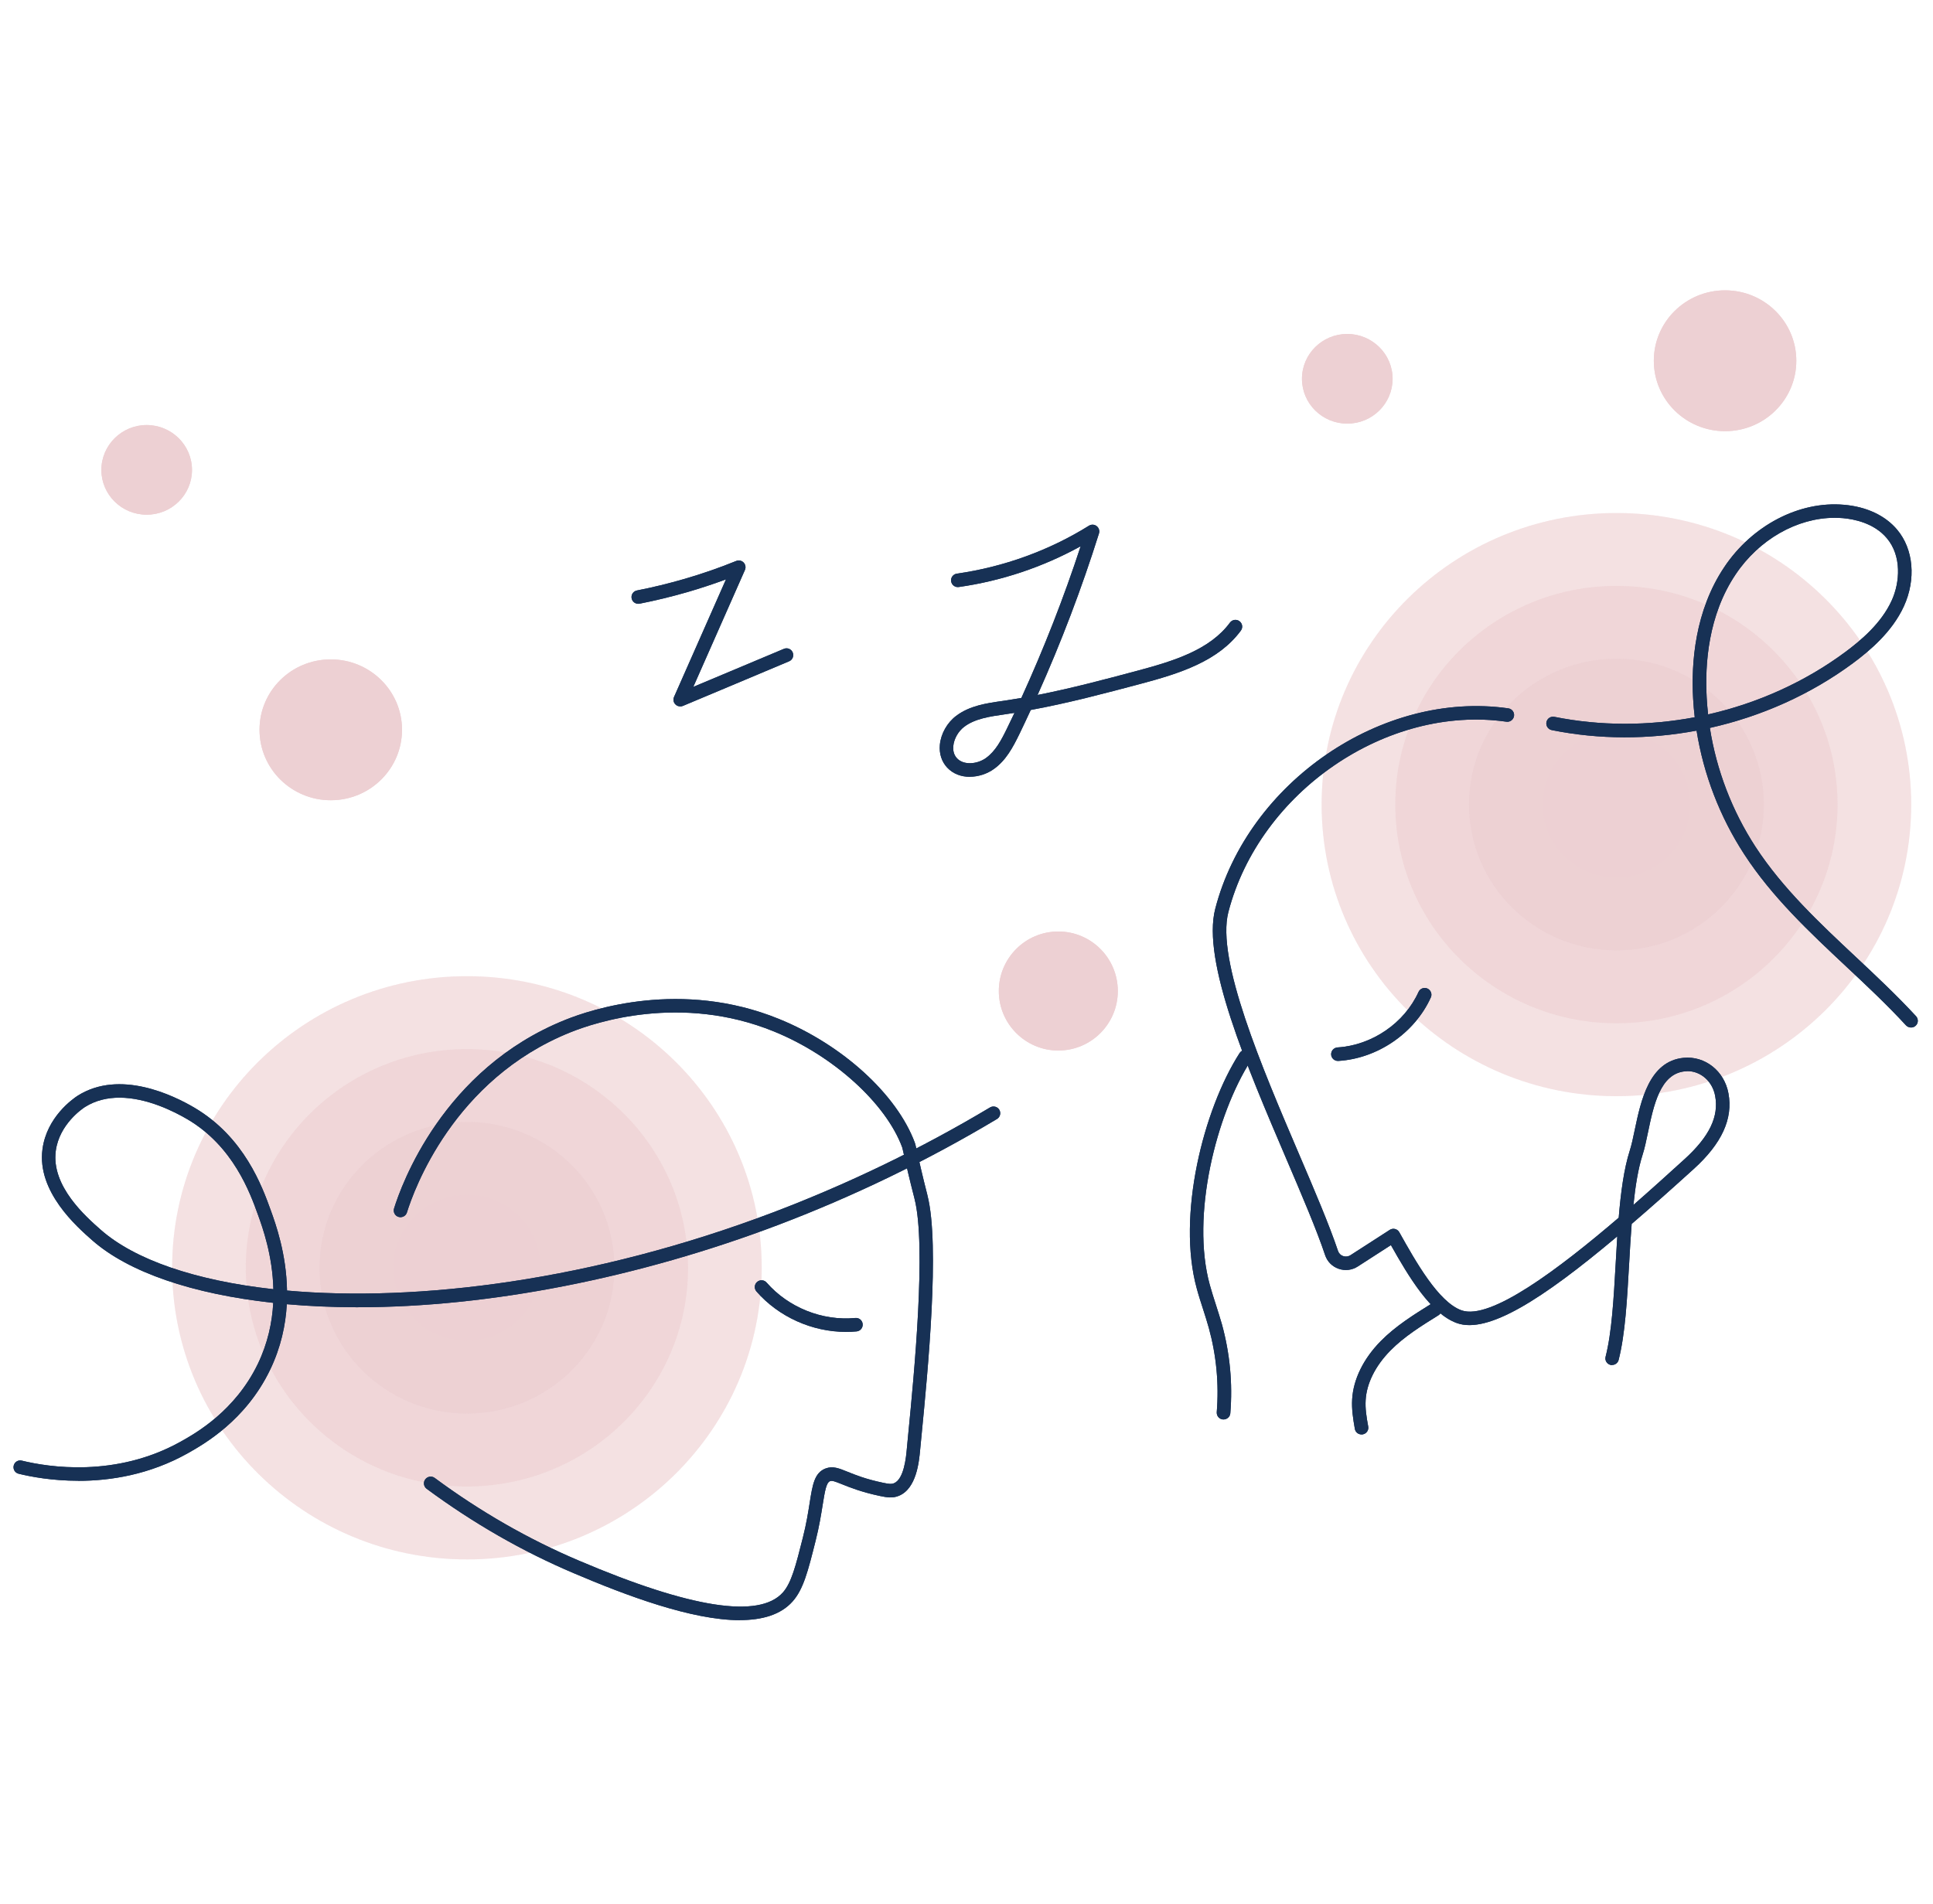 <svg xmlns="http://www.w3.org/2000/svg" fill="none" viewBox="0 0 203 200" height="200" width="203">
<path fill="#EDD0D3" d="M146.248 39.787C146.248 42.39 144.121 44.497 141.489 44.497C138.858 44.497 136.73 42.39 136.73 39.787C136.73 37.185 138.865 35.078 141.489 35.078C144.113 35.085 146.248 37.192 146.248 39.787Z" clip-rule="evenodd" fill-rule="evenodd"></path>
<path fill="#EDD0D3" d="M146.248 39.787C146.248 42.39 144.121 44.497 141.489 44.497C138.858 44.497 136.73 42.39 136.73 39.787C136.73 37.185 138.865 35.078 141.489 35.078C144.113 35.085 146.248 37.192 146.248 39.787Z" clip-rule="evenodd" fill-rule="evenodd"></path>
<path fill="#EDD0D3" d="M20.163 49.362C20.163 51.958 18.036 54.064 15.404 54.064C12.773 54.064 10.646 51.958 10.646 49.362C10.646 46.766 12.78 44.645 15.404 44.645C18.029 44.653 20.163 46.759 20.163 49.362Z" clip-rule="evenodd" fill-rule="evenodd"></path>
<path fill="#EDD0D3" d="M20.163 49.362C20.163 51.958 18.036 54.064 15.404 54.064C12.773 54.064 10.646 51.958 10.646 49.362C10.646 46.766 12.78 44.645 15.404 44.645C18.029 44.653 20.163 46.759 20.163 49.362Z" clip-rule="evenodd" fill-rule="evenodd"></path>
<path fill="#EDD0D3" d="M200.71 84.511C200.71 101.433 186.852 115.142 169.759 115.142C152.667 115.142 138.795 101.433 138.795 84.511C138.795 67.589 152.66 53.887 169.759 53.887C186.859 53.887 200.71 67.596 200.71 84.511Z" clip-rule="evenodd" fill-rule="evenodd" opacity="0.4"></path>
<path fill="#EDD0D3" d="M200.71 84.511C200.71 101.433 186.852 115.142 169.759 115.142C152.667 115.142 138.795 101.433 138.795 84.511C138.795 67.589 152.66 53.887 169.759 53.887C186.859 53.887 200.71 67.596 200.71 84.511Z" clip-rule="evenodd" fill-rule="evenodd" opacity="0.4"></path>
<path fill="#EDD0D3" d="M192.972 84.511C192.972 97.199 182.575 107.483 169.759 107.483C156.944 107.483 146.532 97.206 146.532 84.511C146.532 71.816 156.936 61.546 169.759 61.546C182.575 61.539 192.972 71.83 192.972 84.511Z" clip-rule="evenodd" fill-rule="evenodd" opacity="0.4"></path>
<path fill="#EDD0D3" d="M192.972 84.511C192.972 97.199 182.575 107.483 169.759 107.483C156.944 107.483 146.532 97.206 146.532 84.511C146.532 71.816 156.936 61.546 169.759 61.546C182.575 61.539 192.972 71.83 192.972 84.511Z" clip-rule="evenodd" fill-rule="evenodd" opacity="0.4"></path>
<path fill="#EDD0D3" d="M185.234 84.511C185.234 92.972 178.305 99.823 169.759 99.823C161.213 99.823 154.276 92.972 154.276 84.511C154.276 76.05 161.213 69.199 169.759 69.199C178.305 69.199 185.234 76.057 185.234 84.511Z" clip-rule="evenodd" fill-rule="evenodd" opacity="0.7"></path>
<path fill="#EDD0D3" d="M185.234 84.511C185.234 92.972 178.305 99.823 169.759 99.823C161.213 99.823 154.276 92.972 154.276 84.511C154.276 76.05 161.213 69.199 169.759 69.199C178.305 69.199 185.234 76.057 185.234 84.511Z" clip-rule="evenodd" fill-rule="evenodd" opacity="0.7"></path>
<path fill="#EDD0D3" d="M177.49 84.511C177.49 88.738 174.029 92.17 169.752 92.17C165.476 92.17 162.015 88.745 162.015 84.511C162.015 80.277 165.483 76.858 169.752 76.858C174.029 76.851 177.49 80.284 177.49 84.511Z" clip-rule="evenodd" fill-rule="evenodd"></path>
<path fill="#EDD0D3" d="M177.49 84.511C177.49 88.738 174.029 92.17 169.752 92.17C165.476 92.17 162.015 88.745 162.015 84.511C162.015 80.277 165.483 76.858 169.752 76.858C174.029 76.851 177.49 80.284 177.49 84.511Z" clip-rule="evenodd" fill-rule="evenodd"></path>
<path fill="#EDD0D3" d="M79.993 133.163C79.993 150.085 66.135 163.801 49.043 163.801C31.951 163.801 18.078 150.085 18.078 133.163C18.078 116.241 31.943 102.539 49.043 102.539C66.142 102.539 79.993 116.255 79.993 133.163Z" clip-rule="evenodd" fill-rule="evenodd" opacity="0.4"></path>
<path fill="#EDD0D3" d="M79.993 133.163C79.993 150.085 66.135 163.801 49.043 163.801C31.951 163.801 18.078 150.085 18.078 133.163C18.078 116.241 31.943 102.539 49.043 102.539C66.142 102.539 79.993 116.255 79.993 133.163Z" clip-rule="evenodd" fill-rule="evenodd" opacity="0.4"></path>
<path fill="#EDD0D3" d="M72.255 133.163C72.255 145.851 61.858 156.135 49.042 156.135C36.227 156.135 25.815 145.858 25.815 133.163C25.815 120.468 36.22 110.199 49.042 110.199C61.865 110.199 72.255 120.483 72.255 133.163Z" clip-rule="evenodd" fill-rule="evenodd" opacity="0.4"></path>
<path fill="#EDD0D3" d="M72.255 133.163C72.255 145.851 61.858 156.135 49.042 156.135C36.227 156.135 25.815 145.858 25.815 133.163C25.815 120.468 36.22 110.199 49.042 110.199C61.865 110.199 72.255 120.483 72.255 133.163Z" clip-rule="evenodd" fill-rule="evenodd" opacity="0.4"></path>
<path fill="#EDD0D3" d="M64.518 133.163C64.518 141.624 57.589 148.475 49.043 148.475C40.497 148.475 33.56 141.624 33.56 133.163C33.56 124.702 40.497 117.851 49.043 117.851C57.589 117.851 64.518 124.709 64.518 133.163Z" clip-rule="evenodd" fill-rule="evenodd" opacity="0.7"></path>
<path fill="#EDD0D3" d="M64.518 133.163C64.518 141.624 57.589 148.475 49.043 148.475C40.497 148.475 33.56 141.624 33.56 133.163C33.56 124.702 40.497 117.851 49.043 117.851C57.589 117.851 64.518 124.709 64.518 133.163Z" clip-rule="evenodd" fill-rule="evenodd" opacity="0.7"></path>
<path fill="#EDD0D3" d="M56.773 133.163C56.773 137.39 53.312 140.822 49.035 140.822C44.759 140.822 41.298 137.397 41.298 133.163C41.298 128.929 44.766 125.51 49.035 125.51C53.305 125.51 56.773 128.936 56.773 133.163Z" clip-rule="evenodd" fill-rule="evenodd"></path>
<path fill="#EDD0D3" d="M56.773 133.163C56.773 137.39 53.312 140.822 49.035 140.822C44.759 140.822 41.298 137.397 41.298 133.163C41.298 128.929 44.766 125.51 49.035 125.51C53.305 125.51 56.773 128.936 56.773 133.163Z" clip-rule="evenodd" fill-rule="evenodd"></path>
<path fill="#EDD0D3" d="M117.39 104.099C117.39 107.553 114.589 110.347 111.142 110.347C107.695 110.347 104.894 107.546 104.894 104.099C104.894 100.652 107.688 97.844 111.142 97.844C114.596 97.844 117.39 100.645 117.39 104.099Z" clip-rule="evenodd" fill-rule="evenodd"></path>
<path fill="#EDD0D3" d="M117.39 104.099C117.39 107.553 114.589 110.347 111.142 110.347C107.695 110.347 104.894 107.546 104.894 104.099C104.894 100.652 107.688 97.844 111.142 97.844C114.596 97.844 117.39 100.645 117.39 104.099Z" clip-rule="evenodd" fill-rule="evenodd"></path>
<path fill="#173155" d="M169.305 143.39C169.248 143.39 169.192 143.39 169.128 143.369C168.745 143.27 168.518 142.887 168.617 142.511C169.27 139.95 169.468 136.39 169.681 132.624C169.731 131.709 169.787 130.78 169.844 129.865C161.901 136.553 156.227 140.121 153.007 138.979C150.263 138 147.958 134.135 146.071 130.787L142.596 133.028C141.993 133.419 141.256 133.511 140.575 133.27C139.901 133.035 139.39 132.518 139.163 131.844C138.263 129.156 136.724 125.56 135.1 121.759C130.929 112 126.199 100.943 127.624 95.454C131.071 82.149 145.156 72.511 158.397 74.404C158.788 74.461 159.057 74.816 159 75.206C158.944 75.596 158.582 75.865 158.199 75.808C145.646 74.007 132.277 83.17 129 95.809C127.702 100.83 132.532 112.128 136.412 121.206C138.05 125.035 139.596 128.66 140.518 131.404C140.603 131.653 140.795 131.851 141.05 131.936C141.312 132.028 141.603 131.993 141.837 131.837L145.951 129.184C146.114 129.078 146.319 129.043 146.504 129.092C146.695 129.142 146.858 129.262 146.951 129.433C148.688 132.532 151.064 136.773 153.49 137.638C156.518 138.709 163.688 133.305 169.993 127.908C170.213 125.263 170.539 122.78 171.156 120.858C171.348 120.262 171.511 119.489 171.681 118.667C172.319 115.631 173.192 111.468 176.809 111.113C179.064 110.894 181.085 112.496 181.518 114.844C182.014 117.511 180.823 120.113 177.873 122.787C175.568 124.879 173.39 126.816 171.355 128.56C171.248 129.915 171.17 131.305 171.092 132.688C170.873 136.525 170.674 140.156 169.986 142.844C169.908 143.163 169.617 143.376 169.298 143.376L169.305 143.39ZM177.213 112.518C177.121 112.518 177.036 112.518 176.944 112.532C174.362 112.787 173.667 116.064 173.064 118.965C172.887 119.823 172.717 120.631 172.504 121.291C172.036 122.745 171.745 124.575 171.539 126.567C173.525 124.83 175.376 123.149 176.922 121.745C179.511 119.39 180.532 117.284 180.121 115.106C179.837 113.582 178.61 112.511 177.213 112.511V112.518Z"></path>
<path fill="#173155" d="M169.305 143.39C169.248 143.39 169.192 143.39 169.128 143.369C168.745 143.27 168.518 142.887 168.617 142.511C169.27 139.95 169.468 136.39 169.681 132.624C169.731 131.709 169.787 130.78 169.844 129.865C161.901 136.553 156.227 140.121 153.007 138.979C150.263 138 147.958 134.135 146.071 130.787L142.596 133.028C141.993 133.419 141.256 133.511 140.575 133.27C139.901 133.035 139.39 132.518 139.163 131.844C138.263 129.156 136.724 125.56 135.1 121.759C130.929 112 126.199 100.943 127.624 95.454C131.071 82.149 145.156 72.511 158.397 74.404C158.788 74.461 159.057 74.816 159 75.206C158.944 75.596 158.582 75.865 158.199 75.808C145.646 74.007 132.277 83.17 129 95.809C127.702 100.83 132.532 112.128 136.412 121.206C138.05 125.035 139.596 128.66 140.518 131.404C140.603 131.653 140.795 131.851 141.05 131.936C141.312 132.028 141.603 131.993 141.837 131.837L145.951 129.184C146.114 129.078 146.319 129.043 146.504 129.092C146.695 129.142 146.858 129.262 146.951 129.433C148.688 132.532 151.064 136.773 153.49 137.638C156.518 138.709 163.688 133.305 169.993 127.908C170.213 125.263 170.539 122.78 171.156 120.858C171.348 120.262 171.511 119.489 171.681 118.667C172.319 115.631 173.192 111.468 176.809 111.113C179.064 110.894 181.085 112.496 181.518 114.844C182.014 117.511 180.823 120.113 177.873 122.787C175.568 124.879 173.39 126.816 171.355 128.56C171.248 129.915 171.17 131.305 171.092 132.688C170.873 136.525 170.674 140.156 169.986 142.844C169.908 143.163 169.617 143.376 169.298 143.376L169.305 143.39ZM177.213 112.518C177.121 112.518 177.036 112.518 176.944 112.532C174.362 112.787 173.667 116.064 173.064 118.965C172.887 119.823 172.717 120.631 172.504 121.291C172.036 122.745 171.745 124.575 171.539 126.567C173.525 124.83 175.376 123.149 176.922 121.745C179.511 119.39 180.532 117.284 180.121 115.106C179.837 113.582 178.61 112.511 177.213 112.511V112.518Z"></path>
<path fill="#173155" d="M128.49 149.099C128.49 149.099 128.454 149.099 128.433 149.099C128.043 149.071 127.752 148.723 127.781 148.333C128.022 145.362 127.745 142.383 126.951 139.496C126.767 138.823 126.547 138.156 126.334 137.482C126.114 136.794 125.88 136.085 125.688 135.369C123.568 127.709 126.369 116.553 130.178 110.617C130.391 110.284 130.83 110.191 131.157 110.404C131.483 110.617 131.582 111.057 131.369 111.383C127.724 117.064 125.043 127.702 127.057 134.986C127.249 135.681 127.469 136.362 127.688 137.043C127.908 137.731 128.128 138.418 128.327 139.113C129.164 142.17 129.462 145.305 129.206 148.447C129.178 148.816 128.866 149.099 128.497 149.099H128.49Z"></path>
<path fill="#173155" d="M128.49 149.099C128.49 149.099 128.454 149.099 128.433 149.099C128.043 149.071 127.752 148.723 127.781 148.333C128.022 145.362 127.745 142.383 126.951 139.496C126.767 138.823 126.547 138.156 126.334 137.482C126.114 136.794 125.88 136.085 125.688 135.369C123.568 127.709 126.369 116.553 130.178 110.617C130.391 110.284 130.83 110.191 131.157 110.404C131.483 110.617 131.582 111.057 131.369 111.383C127.724 117.064 125.043 127.702 127.057 134.986C127.249 135.681 127.469 136.362 127.688 137.043C127.908 137.731 128.128 138.418 128.327 139.113C129.164 142.17 129.462 145.305 129.206 148.447C129.178 148.816 128.866 149.099 128.497 149.099H128.49Z"></path>
<path fill="#173155" d="M200.688 107.929C200.496 107.929 200.305 107.851 200.163 107.702C198.191 105.56 196.014 103.517 193.908 101.546C190.064 97.943 186.092 94.227 183.17 89.723C180.61 85.787 178.908 81.354 178.17 76.744C173.149 77.688 167.957 77.695 162.957 76.688C162.574 76.609 162.326 76.234 162.404 75.851C162.482 75.468 162.851 75.219 163.241 75.297C168.085 76.269 173.12 76.255 177.978 75.34C177.9 74.688 177.844 74.035 177.808 73.376C177.595 69.617 178 64.163 181.085 59.56C184.014 55.184 188.943 52.61 193.645 53.021C196.007 53.219 197.993 54.149 199.241 55.645C200.957 57.688 201.234 60.837 199.95 63.666C198.709 66.39 196.319 68.376 194.624 69.638C190.177 72.936 184.993 75.248 179.567 76.461C180.262 80.893 181.9 85.163 184.361 88.95C187.198 93.305 191.106 96.971 194.886 100.51C197.014 102.503 199.212 104.567 201.22 106.744C201.482 107.035 201.468 107.482 201.177 107.744C201.042 107.872 200.872 107.929 200.695 107.929H200.688ZM192.666 54.39C188.737 54.39 184.73 56.659 182.269 60.34C179.397 64.617 179.035 69.744 179.234 73.29C179.269 73.879 179.312 74.461 179.383 75.042C184.574 73.865 189.525 71.645 193.787 68.489C195.354 67.326 197.567 65.496 198.666 63.071C199.539 61.156 199.716 58.397 198.163 56.546C196.815 54.929 194.681 54.525 193.539 54.425C193.255 54.404 192.964 54.39 192.681 54.39H192.666Z"></path>
<path fill="#173155" d="M200.688 107.929C200.496 107.929 200.305 107.851 200.163 107.702C198.191 105.56 196.014 103.517 193.908 101.546C190.064 97.943 186.092 94.227 183.17 89.723C180.61 85.787 178.908 81.354 178.17 76.744C173.149 77.688 167.957 77.695 162.957 76.688C162.574 76.609 162.326 76.234 162.404 75.851C162.482 75.468 162.851 75.219 163.241 75.297C168.085 76.269 173.12 76.255 177.978 75.34C177.9 74.688 177.844 74.035 177.808 73.376C177.595 69.617 178 64.163 181.085 59.56C184.014 55.184 188.943 52.61 193.645 53.021C196.007 53.219 197.993 54.149 199.241 55.645C200.957 57.688 201.234 60.837 199.95 63.666C198.709 66.39 196.319 68.376 194.624 69.638C190.177 72.936 184.993 75.248 179.567 76.461C180.262 80.893 181.9 85.163 184.361 88.95C187.198 93.305 191.106 96.971 194.886 100.51C197.014 102.503 199.212 104.567 201.22 106.744C201.482 107.035 201.468 107.482 201.177 107.744C201.042 107.872 200.872 107.929 200.695 107.929H200.688ZM192.666 54.39C188.737 54.39 184.73 56.659 182.269 60.34C179.397 64.617 179.035 69.744 179.234 73.29C179.269 73.879 179.312 74.461 179.383 75.042C184.574 73.865 189.525 71.645 193.787 68.489C195.354 67.326 197.567 65.496 198.666 63.071C199.539 61.156 199.716 58.397 198.163 56.546C196.815 54.929 194.681 54.525 193.539 54.425C193.255 54.404 192.964 54.39 192.681 54.39H192.666Z"></path>
<path fill="#173155" d="M140.503 111.44C140.134 111.44 139.815 111.149 139.794 110.773C139.773 110.383 140.071 110.05 140.461 110.021C144.078 109.801 147.496 107.461 148.971 104.192C149.134 103.837 149.553 103.674 149.908 103.837C150.262 104 150.425 104.419 150.262 104.773C148.574 108.511 144.673 111.191 140.546 111.44C140.532 111.44 140.517 111.44 140.503 111.44Z"></path>
<path fill="#173155" d="M140.503 111.44C140.134 111.44 139.815 111.149 139.794 110.773C139.773 110.383 140.071 110.05 140.461 110.021C144.078 109.801 147.496 107.461 148.971 104.192C149.134 103.837 149.553 103.674 149.908 103.837C150.262 104 150.425 104.419 150.262 104.773C148.574 108.511 144.673 111.191 140.546 111.44C140.532 111.44 140.517 111.44 140.503 111.44Z"></path>
<path fill="#173155" d="M101.843 81.596C100.964 81.596 100.106 81.305 99.468 80.624C98.893 80.007 98.617 79.163 98.702 78.241C98.808 77.071 99.468 75.908 100.418 75.192C101.851 74.114 103.609 73.865 105.312 73.624L105.546 73.589C106.12 73.504 106.687 73.412 107.262 73.312C109.631 68.114 111.723 62.773 113.489 57.376C109.553 59.553 105.163 61.029 100.687 61.66C100.304 61.717 99.943 61.447 99.886 61.057C99.829 60.667 100.099 60.312 100.489 60.255C105.39 59.56 110.191 57.823 114.361 55.22C114.609 55.064 114.936 55.078 115.17 55.263C115.404 55.447 115.503 55.752 115.411 56.036C113.609 61.773 111.446 67.461 108.964 73C112.489 72.305 115.971 71.383 119.368 70.475C123.34 69.419 127.07 68.241 129.17 65.397C129.404 65.085 129.844 65.014 130.163 65.248C130.482 65.483 130.546 65.922 130.312 66.241C127.943 69.447 123.957 70.724 119.737 71.844C116 72.837 112.156 73.858 108.248 74.575C107.865 75.404 107.475 76.234 107.078 77.057C106.375 78.504 105.645 79.873 104.368 80.78C103.666 81.284 102.751 81.589 101.858 81.589L101.843 81.596ZM106.531 74.88C106.269 74.922 106.007 74.965 105.744 75L105.51 75.036C103.985 75.255 102.411 75.475 101.269 76.333C100.638 76.809 100.184 77.603 100.113 78.369C100.078 78.731 100.12 79.249 100.503 79.653C101.219 80.419 102.645 80.263 103.531 79.631C104.539 78.915 105.148 77.766 105.787 76.447C106.042 75.922 106.29 75.404 106.539 74.88H106.531Z"></path>
<path fill="#173155" d="M101.843 81.596C100.964 81.596 100.106 81.305 99.468 80.624C98.893 80.007 98.617 79.163 98.702 78.241C98.808 77.071 99.468 75.908 100.418 75.192C101.851 74.114 103.609 73.865 105.312 73.624L105.546 73.589C106.12 73.504 106.687 73.412 107.262 73.312C109.631 68.114 111.723 62.773 113.489 57.376C109.553 59.553 105.163 61.029 100.687 61.66C100.304 61.717 99.943 61.447 99.886 61.057C99.829 60.667 100.099 60.312 100.489 60.255C105.39 59.56 110.191 57.823 114.361 55.22C114.609 55.064 114.936 55.078 115.17 55.263C115.404 55.447 115.503 55.752 115.411 56.036C113.609 61.773 111.446 67.461 108.964 73C112.489 72.305 115.971 71.383 119.368 70.475C123.34 69.419 127.07 68.241 129.17 65.397C129.404 65.085 129.844 65.014 130.163 65.248C130.482 65.483 130.546 65.922 130.312 66.241C127.943 69.447 123.957 70.724 119.737 71.844C116 72.837 112.156 73.858 108.248 74.575C107.865 75.404 107.475 76.234 107.078 77.057C106.375 78.504 105.645 79.873 104.368 80.78C103.666 81.284 102.751 81.589 101.858 81.589L101.843 81.596ZM106.531 74.88C106.269 74.922 106.007 74.965 105.744 75L105.51 75.036C103.985 75.255 102.411 75.475 101.269 76.333C100.638 76.809 100.184 77.603 100.113 78.369C100.078 78.731 100.12 79.249 100.503 79.653C101.219 80.419 102.645 80.263 103.531 79.631C104.539 78.915 105.148 77.766 105.787 76.447C106.042 75.922 106.29 75.404 106.539 74.88H106.531Z"></path>
<path fill="#EDD0D3" d="M188.645 37.894C188.645 41.979 185.298 45.291 181.163 45.291C177.028 45.291 173.681 41.979 173.681 37.894C173.681 33.809 177.028 30.497 181.163 30.497C185.298 30.497 188.645 33.809 188.645 37.894Z" clip-rule="evenodd" fill-rule="evenodd"></path>
<path fill="#EDD0D3" d="M188.645 37.894C188.645 41.979 185.298 45.291 181.163 45.291C177.028 45.291 173.681 41.979 173.681 37.894C173.681 33.809 177.028 30.497 181.163 30.497C185.298 30.497 188.645 33.809 188.645 37.894Z" clip-rule="evenodd" fill-rule="evenodd"></path>
<path fill="#EDD0D3" d="M42.219 76.653C42.219 80.745 38.872 84.057 34.737 84.057C30.602 84.057 27.255 80.745 27.255 76.653C27.255 72.561 30.602 69.263 34.737 69.263C38.872 69.263 42.219 72.575 42.219 76.653Z" clip-rule="evenodd" fill-rule="evenodd"></path>
<path fill="#EDD0D3" d="M42.219 76.653C42.219 80.745 38.872 84.057 34.737 84.057C30.602 84.057 27.255 80.745 27.255 76.653C27.255 72.561 30.602 69.263 34.737 69.263C38.872 69.263 42.219 72.575 42.219 76.653Z" clip-rule="evenodd" fill-rule="evenodd"></path>
<path fill="#173155" d="M142.979 150.674C142.639 150.674 142.341 150.432 142.284 150.092C142.1 149.049 141.937 148.021 142 146.979C142.121 144.886 143.185 142.716 144.993 140.879C146.561 139.283 148.469 138.099 150.313 136.95C150.646 136.745 151.086 136.844 151.291 137.177C151.497 137.51 151.398 137.95 151.064 138.156C149.291 139.255 147.454 140.397 146.008 141.872C144.44 143.468 143.518 145.312 143.419 147.064C143.362 147.95 143.504 148.844 143.688 149.844C143.759 150.227 143.504 150.595 143.114 150.666C143.071 150.674 143.029 150.681 142.986 150.681L142.979 150.674Z"></path>
<path fill="#173155" d="M142.979 150.674C142.639 150.674 142.341 150.432 142.284 150.092C142.1 149.049 141.937 148.021 142 146.979C142.121 144.886 143.185 142.716 144.993 140.879C146.561 139.283 148.469 138.099 150.313 136.95C150.646 136.745 151.086 136.844 151.291 137.177C151.497 137.51 151.398 137.95 151.064 138.156C149.291 139.255 147.454 140.397 146.008 141.872C144.44 143.468 143.518 145.312 143.419 147.064C143.362 147.95 143.504 148.844 143.688 149.844C143.759 150.227 143.504 150.595 143.114 150.666C143.071 150.674 143.029 150.681 142.986 150.681L142.979 150.674Z"></path>
<path fill="#173155" d="M77.709 170.184C72.624 170.184 65.716 167.574 60.255 165.248C54.865 162.964 49.673 159.978 44.808 156.383C44.496 156.149 44.425 155.709 44.659 155.39C44.893 155.078 45.333 155.007 45.652 155.241C50.425 158.773 55.525 161.695 60.815 163.936C72.539 168.929 79.744 170.049 82.22 167.269C83.12 166.248 83.567 164.475 84.312 161.524C84.688 160.049 84.879 158.815 85.035 157.829C85.333 155.943 85.532 154.695 86.702 154.248C87.461 153.964 88.106 154.227 88.993 154.588C89.801 154.915 90.907 155.369 92.744 155.751C93.404 155.893 93.638 155.9 93.879 155.801C94.943 155.368 95.156 153.049 95.234 152.177L95.397 150.468C95.971 144.595 97.319 130.844 96.035 125.893C96.035 125.879 96.035 125.865 96.028 125.858C95.503 123.836 95.127 122.17 94.922 121.262C94.829 120.858 94.773 120.595 94.744 120.51C93.028 115.879 87.496 110.872 81.283 108.347C71.496 104.354 62.44 107.411 59.893 108.439C47.61 113.368 43.447 125.056 42.737 127.354C42.624 127.73 42.22 127.936 41.851 127.822C41.475 127.709 41.269 127.312 41.383 126.936C42.127 124.532 46.482 112.29 59.361 107.127C62.028 106.049 71.539 102.844 81.815 107.035C88.468 109.737 94.198 114.964 96.078 120.042C96.113 120.127 96.142 120.248 96.298 120.95C96.503 121.851 96.879 123.532 97.39 125.517C97.39 125.517 97.39 125.524 97.39 125.532C97.39 125.553 97.397 125.567 97.404 125.588C98.73 130.822 97.418 144.184 96.794 150.61L96.631 152.298C96.517 153.524 96.255 156.361 94.397 157.12C93.744 157.39 93.149 157.29 92.432 157.142C90.475 156.73 89.248 156.234 88.432 155.907C87.674 155.603 87.39 155.496 87.17 155.581C86.766 155.737 86.624 156.659 86.397 158.056C86.234 159.078 86.035 160.34 85.645 161.879C84.851 165.035 84.376 166.936 83.234 168.219C81.986 169.624 80.021 170.177 77.666 170.177L77.709 170.184Z"></path>
<path fill="#173155" d="M77.709 170.184C72.624 170.184 65.716 167.574 60.255 165.248C54.865 162.964 49.673 159.978 44.808 156.383C44.496 156.149 44.425 155.709 44.659 155.39C44.893 155.078 45.333 155.007 45.652 155.241C50.425 158.773 55.525 161.695 60.815 163.936C72.539 168.929 79.744 170.049 82.22 167.269C83.12 166.248 83.567 164.475 84.312 161.524C84.688 160.049 84.879 158.815 85.035 157.829C85.333 155.943 85.532 154.695 86.702 154.248C87.461 153.964 88.106 154.227 88.993 154.588C89.801 154.915 90.907 155.369 92.744 155.751C93.404 155.893 93.638 155.9 93.879 155.801C94.943 155.368 95.156 153.049 95.234 152.177L95.397 150.468C95.971 144.595 97.319 130.844 96.035 125.893C96.035 125.879 96.035 125.865 96.028 125.858C95.503 123.836 95.127 122.17 94.922 121.262C94.829 120.858 94.773 120.595 94.744 120.51C93.028 115.879 87.496 110.872 81.283 108.347C71.496 104.354 62.44 107.411 59.893 108.439C47.61 113.368 43.447 125.056 42.737 127.354C42.624 127.73 42.22 127.936 41.851 127.822C41.475 127.709 41.269 127.312 41.383 126.936C42.127 124.532 46.482 112.29 59.361 107.127C62.028 106.049 71.539 102.844 81.815 107.035C88.468 109.737 94.198 114.964 96.078 120.042C96.113 120.127 96.142 120.248 96.298 120.95C96.503 121.851 96.879 123.532 97.39 125.517C97.39 125.517 97.39 125.524 97.39 125.532C97.39 125.553 97.397 125.567 97.404 125.588C98.73 130.822 97.418 144.184 96.794 150.61L96.631 152.298C96.517 153.524 96.255 156.361 94.397 157.12C93.744 157.39 93.149 157.29 92.432 157.142C90.475 156.73 89.248 156.234 88.432 155.907C87.674 155.603 87.39 155.496 87.17 155.581C86.766 155.737 86.624 156.659 86.397 158.056C86.234 159.078 86.035 160.34 85.645 161.879C84.851 165.035 84.376 166.936 83.234 168.219C81.986 169.624 80.021 170.177 77.666 170.177L77.709 170.184Z"></path>
<path fill="#173155" d="M8.212 155.539C5.489 155.539 3.262 155.121 1.957 154.801C1.574 154.709 1.347 154.326 1.439 153.943C1.532 153.56 1.915 153.326 2.298 153.426C5.042 154.099 12.156 155.248 19.007 151.411C20.56 150.539 24.681 148.213 27.071 143.277C28.127 141.085 28.588 138.886 28.695 136.851C20.198 135.922 13.482 133.631 9.666 130.262C8.071 128.858 3.865 125.17 4.461 120.709C4.908 117.347 7.631 115.433 8.17 115.085C12.581 112.312 18.198 115.043 20.411 116.348C25.666 119.447 27.539 124.645 28.439 127.142C28.95 128.553 30.078 131.702 30.142 135.56C43.815 136.787 62.227 134.546 81.269 127.319C89.135 124.326 96.773 120.631 103.971 116.326C104.312 116.128 104.744 116.234 104.943 116.567C105.142 116.901 105.035 117.34 104.702 117.539C97.439 121.886 89.723 125.624 81.78 128.645C67.049 134.234 51.376 137.312 37.61 137.312C37.525 137.312 37.44 137.312 37.354 137.312C34.837 137.305 32.418 137.198 30.12 136.993C30 139.17 29.503 141.525 28.361 143.893C25.787 149.234 21.376 151.716 19.716 152.652C15.688 154.908 11.588 155.546 8.227 155.546L8.212 155.539ZM12.546 115.298C11.305 115.298 10.056 115.567 8.929 116.277C8.659 116.447 6.227 118.092 5.858 120.886C5.361 124.596 9.021 127.801 10.581 129.177C14.134 132.312 20.496 134.511 28.709 135.418C28.624 131.858 27.574 128.936 27.099 127.624C26.255 125.277 24.496 120.404 19.681 117.567C18.291 116.752 15.425 115.298 12.546 115.298Z"></path>
<path fill="#173155" d="M8.212 155.539C5.489 155.539 3.262 155.121 1.957 154.801C1.574 154.709 1.347 154.326 1.439 153.943C1.532 153.56 1.915 153.326 2.298 153.426C5.042 154.099 12.156 155.248 19.007 151.411C20.56 150.539 24.681 148.213 27.071 143.277C28.127 141.085 28.588 138.886 28.695 136.851C20.198 135.922 13.482 133.631 9.666 130.262C8.071 128.858 3.865 125.17 4.461 120.709C4.908 117.347 7.631 115.433 8.17 115.085C12.581 112.312 18.198 115.043 20.411 116.348C25.666 119.447 27.539 124.645 28.439 127.142C28.95 128.553 30.078 131.702 30.142 135.56C43.815 136.787 62.227 134.546 81.269 127.319C89.135 124.326 96.773 120.631 103.971 116.326C104.312 116.128 104.744 116.234 104.943 116.567C105.142 116.901 105.035 117.34 104.702 117.539C97.439 121.886 89.723 125.624 81.78 128.645C67.049 134.234 51.376 137.312 37.61 137.312C37.525 137.312 37.44 137.312 37.354 137.312C34.837 137.305 32.418 137.198 30.12 136.993C30 139.17 29.503 141.525 28.361 143.893C25.787 149.234 21.376 151.716 19.716 152.652C15.688 154.908 11.588 155.546 8.227 155.546L8.212 155.539ZM12.546 115.298C11.305 115.298 10.056 115.567 8.929 116.277C8.659 116.447 6.227 118.092 5.858 120.886C5.361 124.596 9.021 127.801 10.581 129.177C14.134 132.312 20.496 134.511 28.709 135.418C28.624 131.858 27.574 128.936 27.099 127.624C26.255 125.277 24.496 120.404 19.681 117.567C18.291 116.752 15.425 115.298 12.546 115.298Z"></path>
<path fill="#173155" d="M71.433 74.199C71.248 74.199 71.064 74.128 70.929 73.986C70.724 73.781 70.667 73.468 70.787 73.206C72.603 69.085 74.426 64.965 76.241 60.858C74.908 61.348 73.56 61.795 72.22 62.185C70.539 62.667 68.837 63.085 67.163 63.412C66.78 63.483 66.404 63.234 66.333 62.852C66.255 62.468 66.511 62.093 66.894 62.022C68.532 61.702 70.192 61.298 71.83 60.823C73.674 60.291 75.525 59.653 77.319 58.922C77.589 58.816 77.894 58.88 78.092 59.086C78.291 59.291 78.348 59.603 78.234 59.865C76.426 63.958 74.617 68.05 72.809 72.149C74.121 71.596 75.433 71.05 76.745 70.497C78.603 69.717 80.461 68.937 82.319 68.156C82.681 68 83.099 68.17 83.248 68.532C83.397 68.894 83.234 69.312 82.872 69.461C81.014 70.249 79.149 71.029 77.291 71.809C75.433 72.589 73.575 73.369 71.716 74.149C71.624 74.185 71.532 74.206 71.44 74.206L71.433 74.199Z"></path>
<path fill="#173155" d="M71.433 74.199C71.248 74.199 71.064 74.128 70.929 73.986C70.724 73.781 70.667 73.468 70.787 73.206C72.603 69.085 74.426 64.965 76.241 60.858C74.908 61.348 73.56 61.795 72.22 62.185C70.539 62.667 68.837 63.085 67.163 63.412C66.78 63.483 66.404 63.234 66.333 62.852C66.255 62.468 66.511 62.093 66.894 62.022C68.532 61.702 70.192 61.298 71.83 60.823C73.674 60.291 75.525 59.653 77.319 58.922C77.589 58.816 77.894 58.88 78.092 59.086C78.291 59.291 78.348 59.603 78.234 59.865C76.426 63.958 74.617 68.05 72.809 72.149C74.121 71.596 75.433 71.05 76.745 70.497C78.603 69.717 80.461 68.937 82.319 68.156C82.681 68 83.099 68.17 83.248 68.532C83.397 68.894 83.234 69.312 82.872 69.461C81.014 70.249 79.149 71.029 77.291 71.809C75.433 72.589 73.575 73.369 71.716 74.149C71.624 74.185 71.532 74.206 71.44 74.206L71.433 74.199Z"></path>
<path fill="#173155" d="M88.837 139.901C85.291 139.901 81.774 138.326 79.44 135.653C79.185 135.355 79.213 134.908 79.511 134.653C79.809 134.397 80.256 134.426 80.511 134.724C82.795 137.341 86.362 138.773 89.823 138.44C90.22 138.404 90.561 138.688 90.596 139.078C90.632 139.468 90.348 139.816 89.958 139.851C89.589 139.887 89.213 139.901 88.844 139.901H88.837Z"></path>
<path fill="#173155" d="M88.837 139.901C85.291 139.901 81.774 138.326 79.44 135.653C79.185 135.355 79.213 134.908 79.511 134.653C79.809 134.397 80.256 134.426 80.511 134.724C82.795 137.341 86.362 138.773 89.823 138.44C90.22 138.404 90.561 138.688 90.596 139.078C90.632 139.468 90.348 139.816 89.958 139.851C89.589 139.887 89.213 139.901 88.844 139.901H88.837Z"></path>
</svg>
